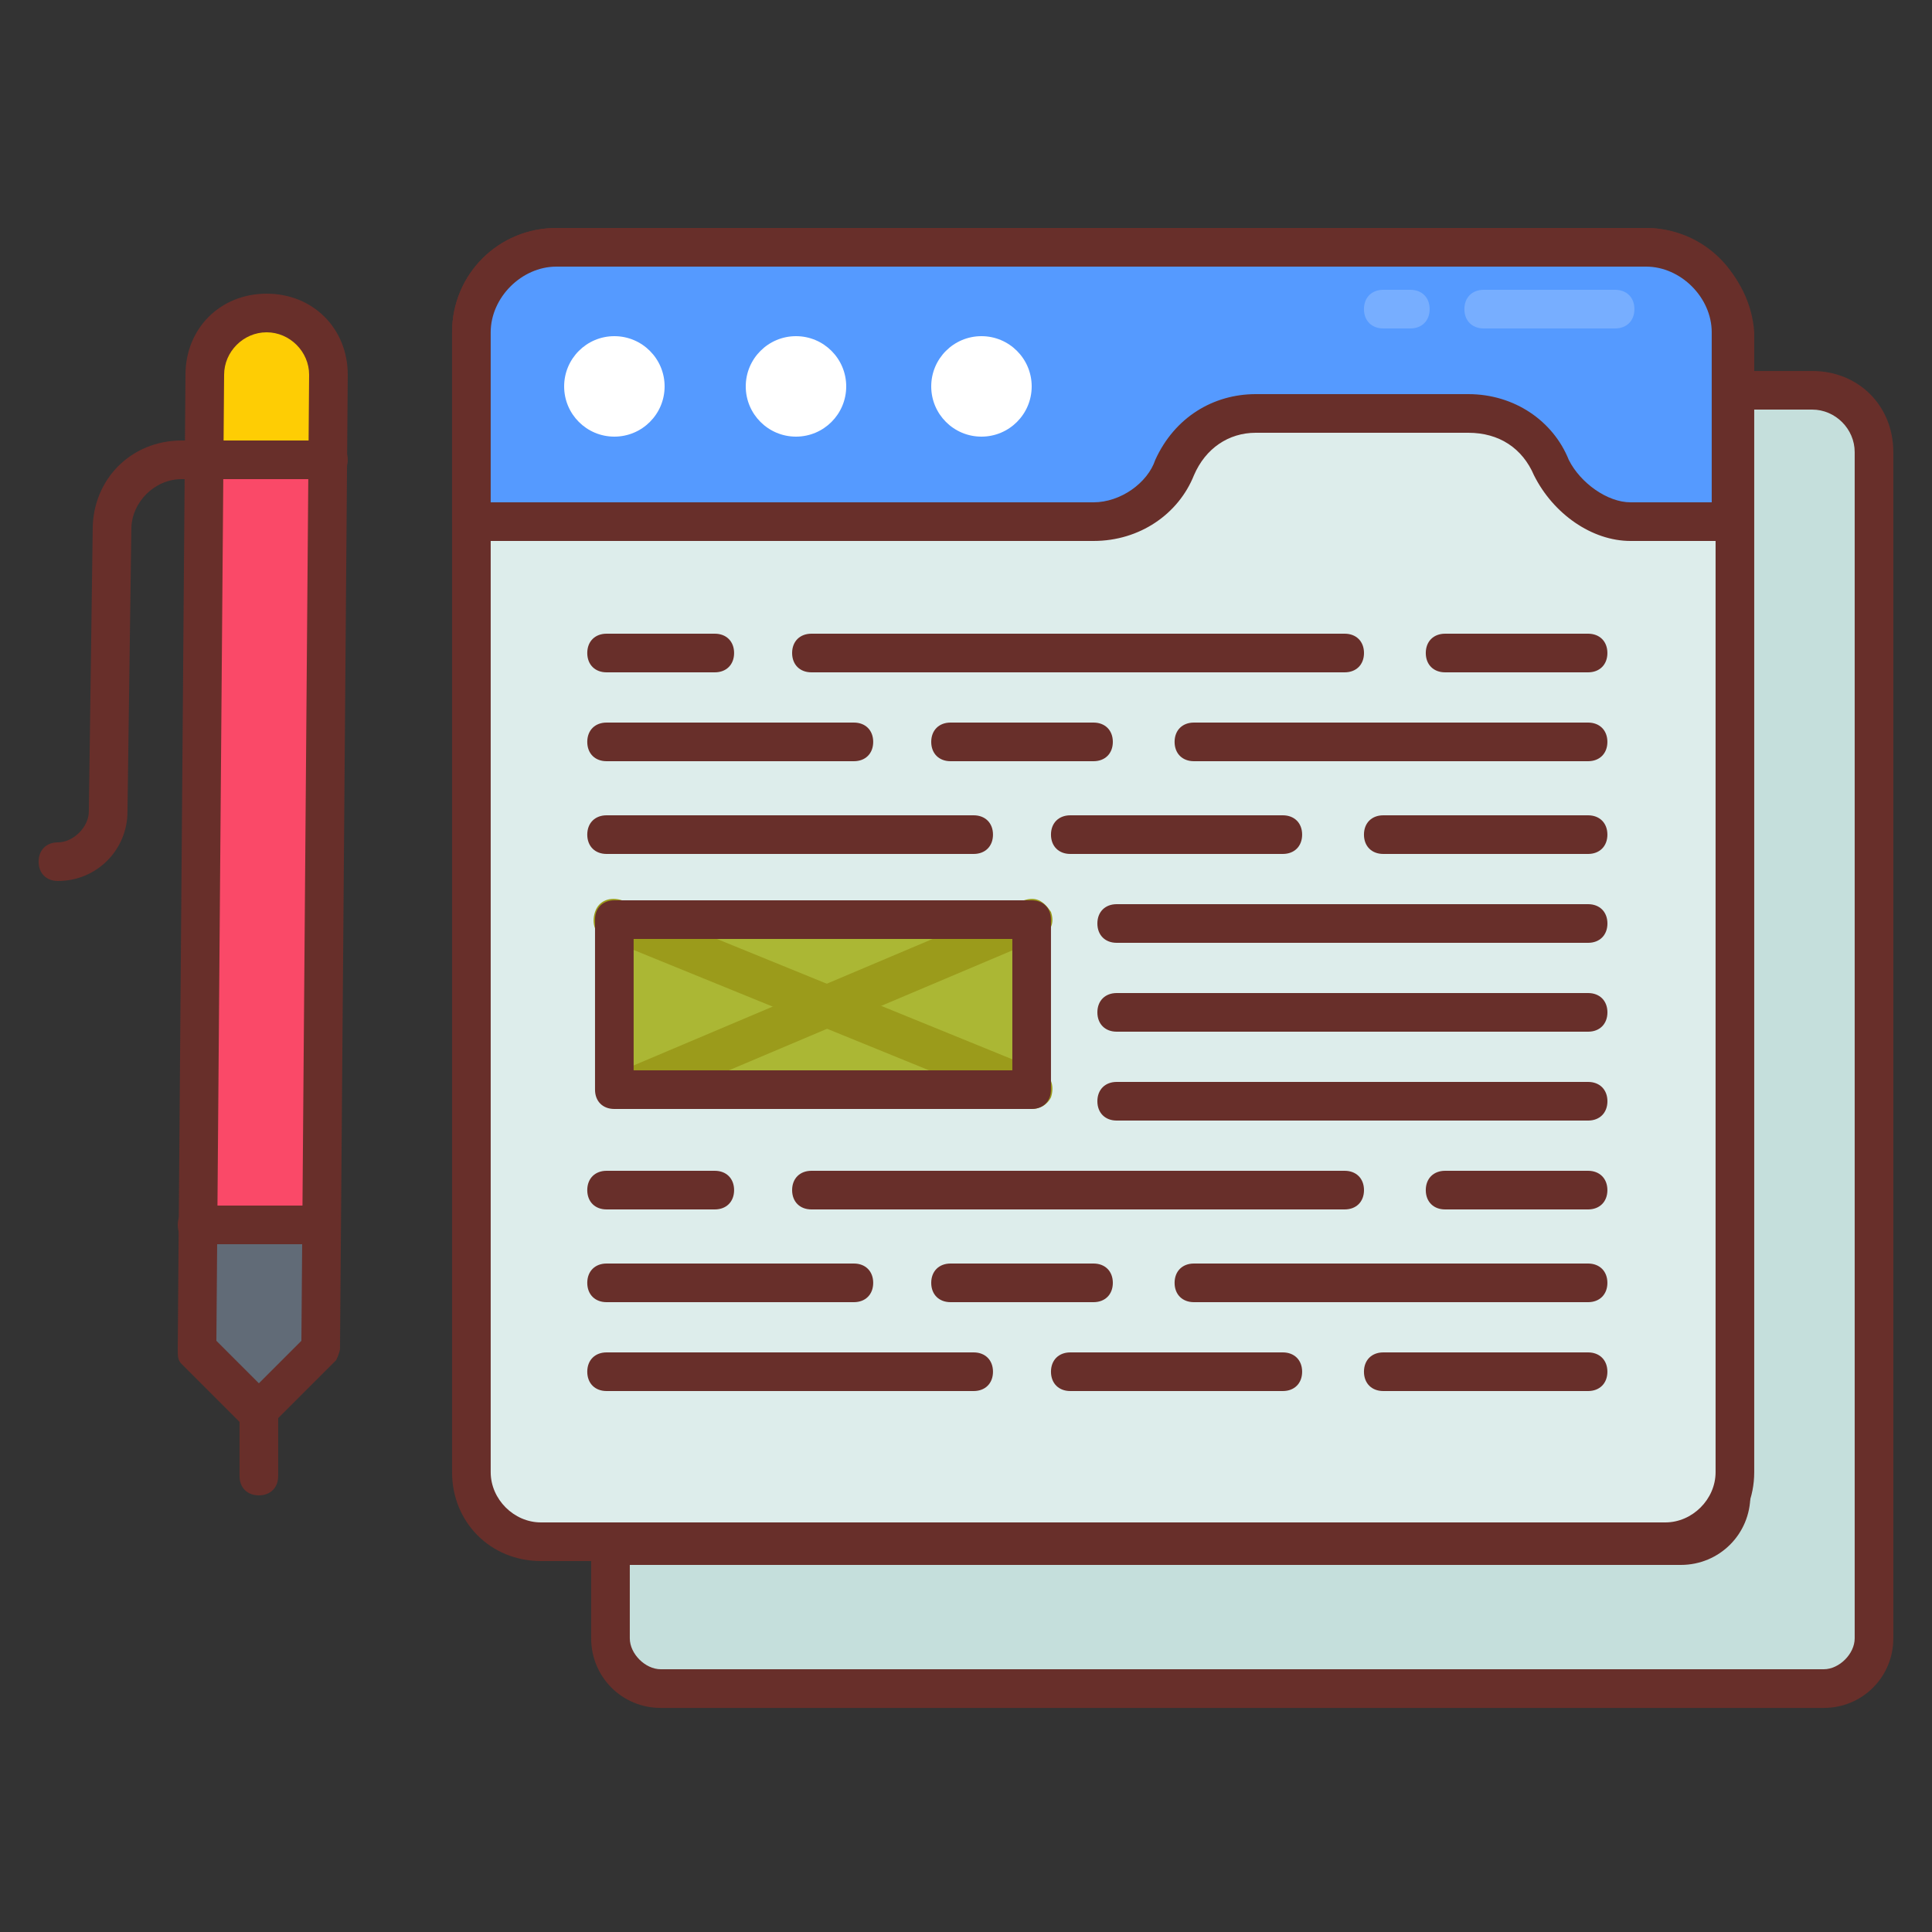 <svg xmlns="http://www.w3.org/2000/svg" width="60" height="60" viewBox="0 0 60 60" fill="none"><rect x="0" y="0" width="60" height="60" fill="#333333" stroke="none"/><path d="M58.199 14.04V50.88C58.199 51.72 57.479 52.44 56.639 52.44H20.519C19.679 52.44 18.959 51.72 18.959 50.88V48H52.199C53.039 48 53.759 47.28 53.759 46.44V12.12H56.279C57.359 12.12 58.199 12.96 58.199 14.04Z" fill="#C5DFDC"></path><path d="M56.639 53.041H20.519C19.319 53.041 18.359 52.081 18.359 50.88V48.001C18.359 47.641 18.599 47.401 18.959 47.401H52.199C52.679 47.401 53.159 46.92 53.159 46.441V12.12C53.159 11.761 53.399 11.521 53.759 11.521H56.279C57.719 11.521 58.799 12.601 58.799 14.04V50.88C58.799 52.081 57.839 53.041 56.639 53.041ZM19.559 48.6V50.88C19.559 51.361 20.039 51.84 20.519 51.84H56.639C57.119 51.84 57.599 51.361 57.599 50.88V14.04C57.599 13.32 56.999 12.72 56.279 12.72H54.359V46.441C54.359 47.641 53.399 48.6 52.199 48.6H19.559Z" fill="#682F2A"></path><path d="M51.119 7.68H17.279C15.839 7.68 14.639 8.88 14.639 10.32V45.72C14.639 46.92 15.599 47.88 16.799 47.88H51.719C52.919 47.88 53.879 46.92 53.879 45.72V10.32C53.759 8.88 52.559 7.68 51.119 7.68Z" fill="#DDEDEB"></path><path d="M51.719 48.48H16.799C15.239 48.48 14.039 47.28 14.039 45.72V10.32C14.039 8.52 15.479 7.08 17.279 7.08H51.119C52.799 7.08 54.359 8.52 54.479 10.32V45.72C54.479 47.28 53.279 48.48 51.719 48.48ZM17.279 8.28C16.199 8.28 15.239 9.24 15.239 10.32V45.72C15.239 46.56 15.959 47.28 16.799 47.28H51.719C52.559 47.28 53.279 46.56 53.279 45.72V10.32C53.159 9.24 52.199 8.28 51.119 8.28H17.279Z" fill="#682F2A"></path><path d="M53.759 10.32V16.2H50.639C49.559 16.2 48.599 15.48 48.119 14.52C47.759 13.56 46.799 12.84 45.599 12.84H38.999C37.919 12.84 36.959 13.44 36.479 14.52C36.119 15.48 35.039 16.2 33.959 16.2H14.639V10.32C14.639 8.88 15.839 7.68 17.279 7.68H51.119C52.559 7.68 53.759 8.88 53.759 10.32Z" fill="#559AFF"></path><path d="M53.759 16.8H50.639C49.439 16.8 48.239 15.96 47.639 14.76C47.279 13.92 46.559 13.44 45.599 13.44H38.999C38.159 13.44 37.439 13.92 37.079 14.76C36.599 15.96 35.399 16.8 33.959 16.8H14.639C14.279 16.8 14.039 16.56 14.039 16.2V10.32C14.039 8.52 15.479 7.08 17.279 7.08H51.119C52.919 7.08 54.359 8.52 54.359 10.32V16.2C54.359 16.56 54.119 16.8 53.759 16.8ZM38.999 12.24H45.599C47.039 12.24 48.239 13.08 48.719 14.28C49.079 15 49.919 15.6 50.639 15.6H53.159V10.32C53.159 9.24 52.199 8.28 51.119 8.28H17.279C16.199 8.28 15.239 9.24 15.239 10.32V15.6H33.959C34.799 15.6 35.639 15 35.879 14.28C36.479 12.96 37.679 12.24 38.999 12.24Z" fill="#682F2A"></path><path d="M19.079 13.56C19.941 13.56 20.64 12.862 20.64 12C20.64 11.139 19.941 10.44 19.079 10.44C18.218 10.44 17.52 11.139 17.52 12C17.52 12.862 18.218 13.56 19.079 13.56Z" fill="white"></path><path d="M24.72 13.56C25.582 13.56 26.28 12.862 26.28 12C26.28 11.139 25.582 10.44 24.72 10.44C23.859 10.44 23.16 11.139 23.16 12C23.16 12.862 23.859 13.56 24.72 13.56Z" fill="white"></path><path d="M30.48 13.56C31.341 13.56 32.04 12.862 32.04 12C32.04 11.139 31.341 10.44 30.48 10.44C29.618 10.44 28.92 11.139 28.92 12C28.92 12.862 29.618 13.56 30.48 13.56Z" fill="white"></path><path d="M19.08 28.561H32.04V33.84H19.08V28.561Z" fill="#ABB734"></path><path d="M19.559 34.44C19.319 34.44 19.079 34.32 18.959 34.08C18.839 33.72 18.959 33.48 19.319 33.24L31.799 27.96C32.159 27.84 32.399 27.96 32.639 28.32C32.759 28.68 32.639 28.92 32.279 29.16L19.799 34.44C19.679 34.44 19.679 34.44 19.559 34.44Z" fill="#9B9B1B"></path><path d="M32.039 34.44C31.919 34.44 31.919 34.44 31.799 34.44L18.839 29.16C18.479 29.04 18.359 28.68 18.479 28.32C18.599 27.96 18.959 27.84 19.319 27.96L32.279 33.24C32.639 33.36 32.759 33.72 32.639 34.08C32.519 34.32 32.279 34.44 32.039 34.44Z" fill="#9B9B1B"></path><path d="M22.198 37.56H18.838C18.478 37.56 18.238 37.32 18.238 36.96C18.238 36.6 18.478 36.36 18.838 36.36H22.198C22.558 36.36 22.798 36.6 22.798 36.96C22.798 37.32 22.558 37.56 22.198 37.56Z" fill="#682F2A"></path><path d="M41.76 37.56H25.2C24.84 37.56 24.6 37.32 24.6 36.96C24.6 36.6 24.84 36.36 25.2 36.36H41.76C42.12 36.36 42.36 36.6 42.36 36.96C42.36 37.32 42.12 37.56 41.76 37.56Z" fill="#682F2A"></path><path d="M49.319 37.56H44.879C44.519 37.56 44.279 37.32 44.279 36.96C44.279 36.6 44.519 36.36 44.879 36.36H49.319C49.679 36.36 49.919 36.6 49.919 36.96C49.919 37.32 49.679 37.56 49.319 37.56Z" fill="#682F2A"></path><path d="M26.518 40.44H18.838C18.478 40.44 18.238 40.2 18.238 39.84C18.238 39.48 18.478 39.24 18.838 39.24H26.518C26.878 39.24 27.118 39.48 27.118 39.84C27.118 40.2 26.878 40.44 26.518 40.44Z" fill="#682F2A"></path><path d="M33.96 40.44H29.52C29.16 40.44 28.92 40.2 28.92 39.84C28.92 39.48 29.16 39.24 29.52 39.24H33.96C34.32 39.24 34.56 39.48 34.56 39.84C34.56 40.2 34.32 40.44 33.96 40.44Z" fill="#682F2A"></path><path d="M49.319 40.44H37.078C36.718 40.44 36.478 40.2 36.478 39.84C36.478 39.48 36.718 39.24 37.078 39.24H49.319C49.678 39.24 49.919 39.48 49.919 39.84C49.919 40.2 49.678 40.44 49.319 40.44Z" fill="#682F2A"></path><path d="M30.238 43.2H18.838C18.478 43.2 18.238 42.96 18.238 42.6C18.238 42.24 18.478 42 18.838 42H30.238C30.598 42 30.838 42.24 30.838 42.6C30.838 42.96 30.598 43.2 30.238 43.2Z" fill="#682F2A"></path><path d="M39.839 43.2H33.239C32.879 43.2 32.639 42.96 32.639 42.6C32.639 42.24 32.879 42 33.239 42H39.839C40.199 42 40.439 42.24 40.439 42.6C40.439 42.96 40.199 43.2 39.839 43.2Z" fill="#682F2A"></path><path d="M49.319 43.2H42.959C42.599 43.2 42.359 42.96 42.359 42.6C42.359 42.24 42.599 42 42.959 42H49.319C49.679 42 49.919 42.24 49.919 42.6C49.919 42.96 49.679 43.2 49.319 43.2Z" fill="#682F2A"></path><path d="M22.198 20.88H18.838C18.478 20.88 18.238 20.64 18.238 20.28C18.238 19.92 18.478 19.68 18.838 19.68H22.198C22.558 19.68 22.798 19.92 22.798 20.28C22.798 20.64 22.558 20.88 22.198 20.88Z" fill="#682F2A"></path><path d="M41.76 20.88H25.2C24.84 20.88 24.6 20.64 24.6 20.28C24.6 19.92 24.84 19.68 25.2 19.68H41.76C42.12 19.68 42.36 19.92 42.36 20.28C42.36 20.64 42.12 20.88 41.76 20.88Z" fill="#682F2A"></path><path d="M49.319 20.88H44.879C44.519 20.88 44.279 20.64 44.279 20.28C44.279 19.92 44.519 19.68 44.879 19.68H49.319C49.679 19.68 49.919 19.92 49.919 20.28C49.919 20.64 49.679 20.88 49.319 20.88Z" fill="#682F2A"></path><path d="M26.518 23.64H18.838C18.478 23.64 18.238 23.4 18.238 23.04C18.238 22.68 18.478 22.44 18.838 22.44H26.518C26.878 22.44 27.118 22.68 27.118 23.04C27.118 23.4 26.878 23.64 26.518 23.64Z" fill="#682F2A"></path><path d="M33.96 23.64H29.52C29.16 23.64 28.92 23.4 28.92 23.04C28.92 22.68 29.16 22.44 29.52 22.44H33.96C34.32 22.44 34.56 22.68 34.56 23.04C34.56 23.4 34.32 23.64 33.96 23.64Z" fill="#682F2A"></path><path d="M49.319 23.64H37.078C36.718 23.64 36.478 23.4 36.478 23.04C36.478 22.68 36.718 22.44 37.078 22.44H49.319C49.678 22.44 49.919 22.68 49.919 23.04C49.919 23.4 49.678 23.64 49.319 23.64Z" fill="#682F2A"></path><path d="M30.238 26.52H18.838C18.478 26.52 18.238 26.28 18.238 25.92C18.238 25.56 18.478 25.32 18.838 25.32H30.238C30.598 25.32 30.838 25.56 30.838 25.92C30.838 26.28 30.598 26.52 30.238 26.52Z" fill="#682F2A"></path><path d="M39.839 26.52H33.239C32.879 26.52 32.639 26.28 32.639 25.92C32.639 25.56 32.879 25.32 33.239 25.32H39.839C40.199 25.32 40.439 25.56 40.439 25.92C40.439 26.28 40.199 26.52 39.839 26.52Z" fill="#682F2A"></path><path d="M49.319 26.52H42.959C42.599 26.52 42.359 26.28 42.359 25.92C42.359 25.56 42.599 25.32 42.959 25.32H49.319C49.679 25.32 49.919 25.56 49.919 25.92C49.919 26.28 49.679 26.52 49.319 26.52Z" fill="#682F2A"></path><path d="M49.32 29.28H34.68C34.32 29.28 34.08 29.04 34.08 28.68C34.08 28.32 34.32 28.08 34.68 28.08H49.32C49.68 28.08 49.92 28.32 49.92 28.68C49.92 29.04 49.68 29.28 49.32 29.28Z" fill="#682F2A"></path><path d="M49.32 32.04H34.68C34.32 32.04 34.08 31.8 34.08 31.44C34.08 31.08 34.32 30.84 34.68 30.84H49.32C49.68 30.84 49.92 31.08 49.92 31.44C49.92 31.8 49.68 32.04 49.32 32.04Z" fill="#682F2A"></path><path d="M49.32 34.8H34.68C34.32 34.8 34.08 34.56 34.08 34.2C34.08 33.84 34.32 33.6 34.68 33.6H49.32C49.68 33.6 49.92 33.84 49.92 34.2C49.92 34.56 49.68 34.8 49.32 34.8Z" fill="#682F2A"></path><path d="M8.039 43.8L9.959 41.88L10.199 11.64C10.199 10.56 9.359 9.72 8.279 9.72C7.199 9.72 6.359 10.56 6.359 11.64L6.119 41.88L8.039 43.8Z" fill="#FA4968"></path><path d="M6.119 38.4V41.88L8.039 43.8L9.959 41.88V38.4H6.119Z" fill="#616B77"></path><path d="M10.199 13.92V11.64C10.199 10.56 9.359 9.72 8.279 9.72C7.199 9.72 6.359 10.56 6.359 11.64V13.92H10.199Z" fill="#FECD04"></path><path d="M8.04 44.4C7.92 44.4 7.68 44.4 7.56 44.28L5.64 42.36C5.52 42.24 5.52 42.12 5.52 41.88L5.76 11.64C5.76 10.2 6.84 9.12 8.28 9.12C9.72 9.12 10.8 10.2 10.8 11.64L10.559 41.88C10.559 42 10.44 42.24 10.44 42.24L8.52 44.16C8.4 44.4 8.16 44.4 8.04 44.4ZM6.72 41.64L8.04 42.96L9.36 41.64L9.6 11.64C9.6 10.92 9 10.32 8.28 10.32C7.56 10.32 6.96 10.92 6.96 11.64L6.72 41.64Z" fill="#682F2A"></path><path d="M8.039 46.44C7.679 46.44 7.439 46.2 7.439 45.84V43.8C7.439 43.44 7.679 43.2 8.039 43.2C8.399 43.2 8.639 43.44 8.639 43.8V45.84C8.639 46.2 8.399 46.44 8.039 46.44Z" fill="#682F2A"></path><path d="M1.799 27.36C1.439 27.36 1.199 27.12 1.199 26.76C1.199 26.4 1.439 26.16 1.799 26.16C2.279 26.16 2.759 25.68 2.759 25.2L2.879 16.44C2.879 14.88 4.079 13.68 5.639 13.68H10.199C10.559 13.68 10.799 13.92 10.799 14.28C10.799 14.64 10.559 14.88 10.199 14.88H5.639C4.799 14.88 4.079 15.6 4.079 16.44L3.959 25.2C3.959 26.4 2.999 27.36 1.799 27.36Z" fill="#682F2A"></path><path d="M9.96 38.64H6.12C5.76 38.64 5.52 38.4 5.52 38.04C5.52 37.68 5.76 37.44 6.12 37.44H9.96C10.319 37.44 10.559 37.68 10.559 38.04C10.559 38.4 10.319 38.64 9.96 38.64Z" fill="#682F2A"></path><path d="M32.038 34.44H19.078C18.718 34.44 18.479 34.2 18.479 33.84V28.56C18.479 28.2 18.718 27.96 19.078 27.96H32.038C32.398 27.96 32.639 28.2 32.639 28.56V33.84C32.639 34.2 32.398 34.44 32.038 34.44ZM19.678 33.24H31.439V29.16H19.678V33.24Z" fill="#682F2A"></path><g opacity="0.2"><path d="M50.158 10.2H46.078C45.718 10.2 45.478 9.96 45.478 9.6C45.478 9.24 45.718 9 46.078 9H50.158C50.519 9 50.758 9.24 50.758 9.6C50.758 9.96 50.519 10.2 50.158 10.2Z" fill="white"></path></g><g opacity="0.2"><path d="M43.799 10.2H42.959C42.599 10.2 42.359 9.96 42.359 9.6C42.359 9.24 42.599 9 42.959 9H43.799C44.159 9 44.399 9.24 44.399 9.6C44.399 9.96 44.159 10.2 43.799 10.2Z" fill="white"></path></g></svg>